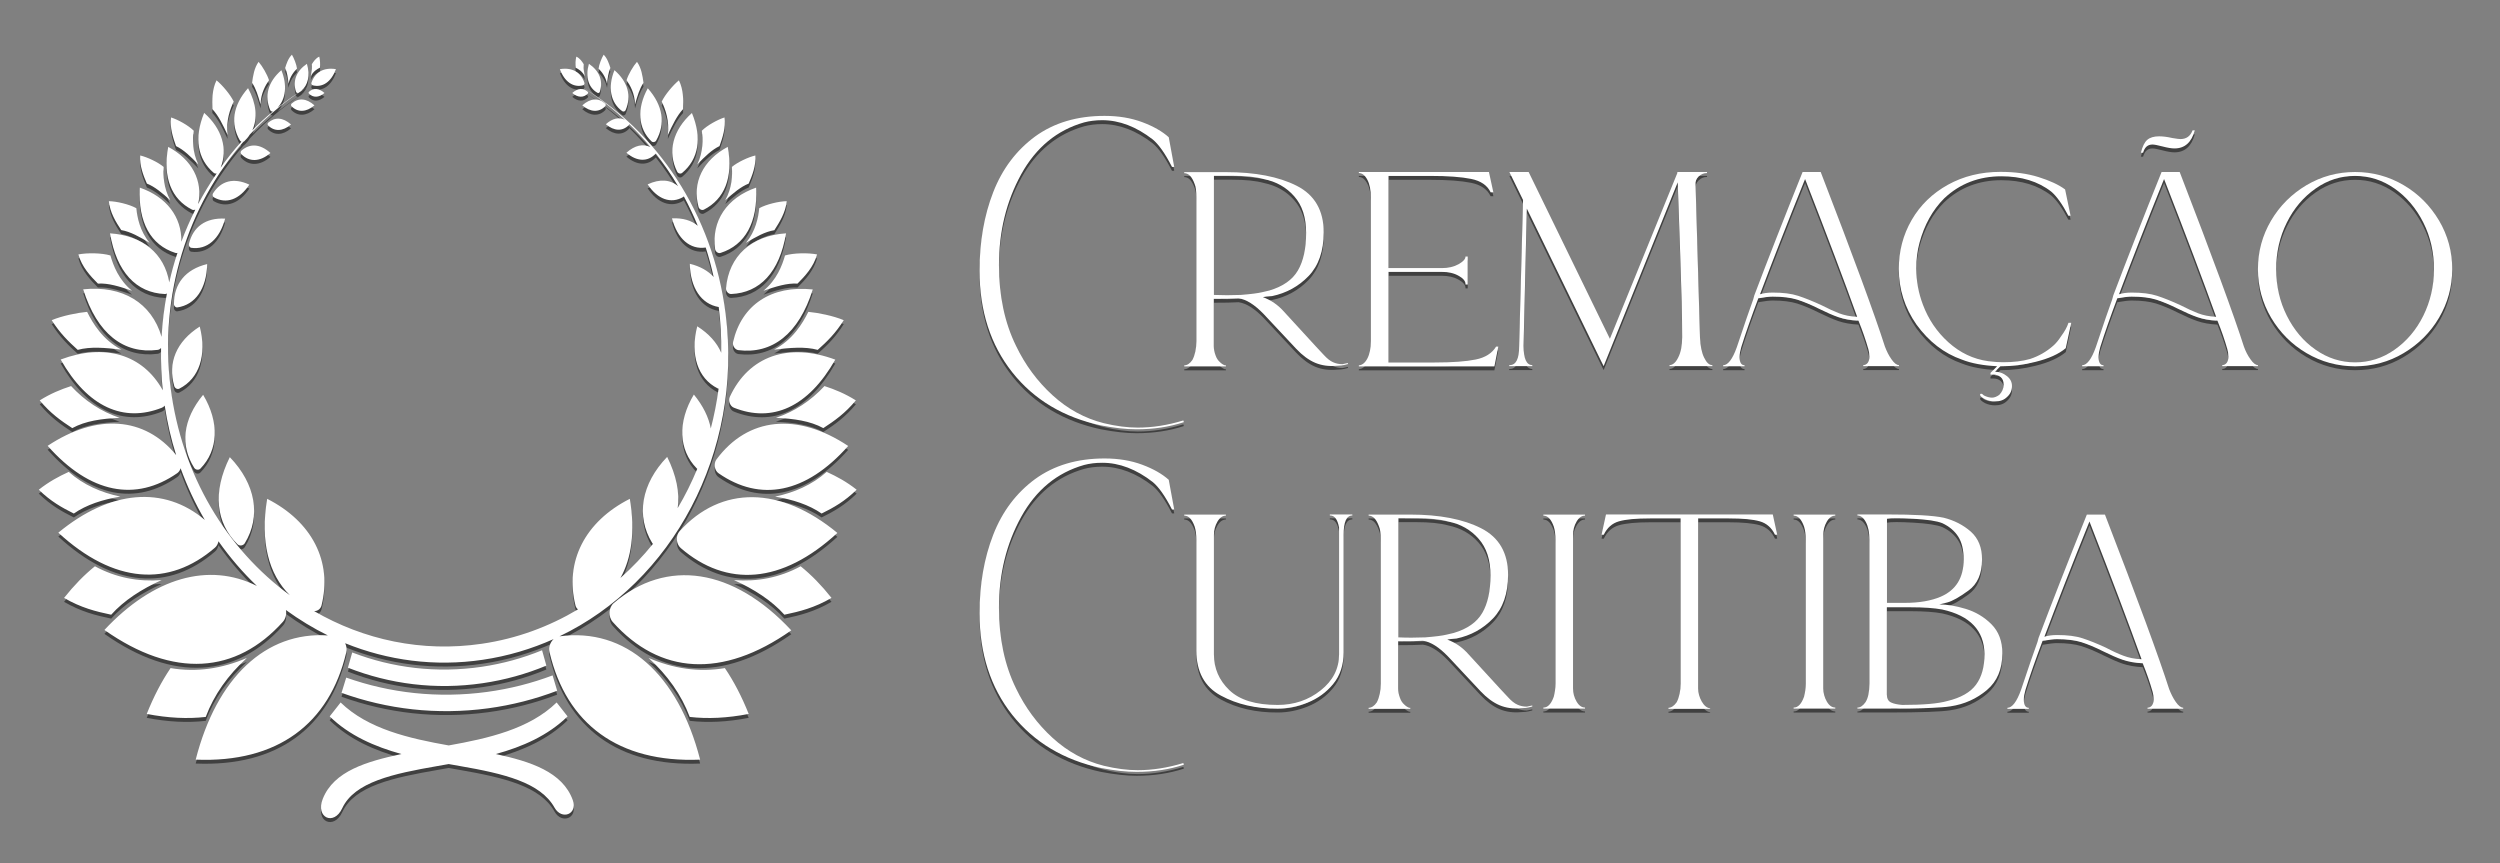 <?xml version="1.0" encoding="utf-8"?>
<!-- Generator: Adobe Illustrator 24.0.0, SVG Export Plug-In . SVG Version: 6.00 Build 0)  -->
<svg version="1.1" id="Camada_1" xmlns="http://www.w3.org/2000/svg" xmlns:xlink="http://www.w3.org/1999/xlink" x="0px" y="0px"
	 viewBox="0 0 1920 663" style="enable-background:new 0 0 1920 663;" xml:space="preserve">
<rect x="0" y="0" width="1920" height="663" fill="#808080" stroke="none"/>
<style type="text/css">
	.st0{opacity:0.5;}
	.st1{fill:#FFFFFF;}
</style>
<g class="st0">
	<g>
		<g>
			<path d="M245.2,46.5c0.6,2.3,0.8,6.1,0.5,8.5c-2.1,1-5,2.7-7,6.5c0.6-3.3,1.1-6.4,0.8-9.2C240.8,50.2,242.6,47.6,245.2,46.5
				L245.2,46.5z M483.7,386.1c-34.4,17.4-50.2,48.2-41.7,82c0.3,1.2,1,2.2,1.9,2.9c-22.3,13.3-47.1,22.5-73.8,26.4
				c-46.1,6.8-90.8-3-128.9-25.1c2.5,0.2,5-1.6,5.7-4.2c8.5-33.7-7.2-64.5-41.7-82c-5.5,32.7,1,57.9,17.4,74
				c-48.4-35.4-83.1-92-91.6-159.5c-9-71.5,13.5-139.9,55.9-188.7c0.2-0.1,0.5-0.2,0.7-0.4c1.6-1.6,3.1-3.2,4.2-5.1
				c14-15.1,30-28.1,47.6-38.5c0.2,0.3,0.4,0.5,0.7,0.6c7.6,2,14.3-2.6,17.9-12.4c-9.5-1.5-16,2.3-18.8,10.4c-0.2,0.5-0.1,1,0.2,1.4
				c-2.7,1.6-5.4,3.2-8.1,4.9c5.3-4.3,7-11.9,4.4-20.8c-8.2,5.6-11,13.2-8.4,21.4c0.2,0.7,1,1.1,1.6,1c-5.4,3.5-10.6,7.3-15.7,11.3
				c6.4-6.8,7.5-17.3,2.9-28.8c-10.4,9-13.1,19.9-8.6,30.6c0.4,0.9,1.3,1.3,2.1,1.1c-5.5,4.5-10.8,9.3-15.8,14.4
				c4.2-9.2,3.1-20.6-3.3-32.3c-11.8,13.3-13.6,27.5-6.3,40.1c0.3,0.5,0.7,0.8,1.2,1c-5.7,6.3-11,13-16,20
				c5.8-14.3,1.1-30-12.6-42.1c-8,19.5-5,35.5,7.3,46c0.7,0.6,1.5,0.7,2.3,0.5c-5.1,7.5-9.9,15.4-14.2,23.5
				c3.8-17.8-4.7-34.2-23-43.9c-4.4,23.5,2.5,40.2,18.3,48.2c0.8,0.4,1.7,0.3,2.5,0c-4,8-7.6,16.2-10.7,24.6
				c0.3-19-11.4-34.4-31.9-41.5c-1.5,26.8,8.5,44.1,27.2,50.1c0.6,0.2,1.2,0.2,1.7,0c-2.5,7.4-4.6,15-6.3,22.7
				c-3.7-22.1-20.5-36.1-45.5-37.7c5,29.8,20.2,45.7,42.1,46.6c0.6,0,1.1-0.1,1.6-0.4c-2.1,10.9-3.5,22-4.1,33.3
				c-7.6-26.1-30-39.7-60.2-36.5c10.7,34.2,31.2,49.9,57.2,46.5c1-0.1,1.9-0.7,2.6-1.4c-0.2,10.7,0.2,21.5,1.3,32.4
				c-15.3-27.5-44.4-36.3-78.4-23.6c20.7,36.6,48.4,48.7,77.8,37c0.8-0.3,1.5-0.9,2.1-1.6c2,13.1,4.9,25.8,8.8,38
				c-24.1-29.5-60.9-32.2-98.7-7.1c32.6,36.8,67.7,43.1,99.5,21c1.3-0.9,2.2-2.3,2.6-3.8c5.1,14,11.3,27.3,18.6,39.7
				c-31.3-26.5-72.7-23.1-112.5,9.8c42.7,39.3,85,42,120.3,11.5c1.4-1.2,2.3-3,2.7-4.9c8.8,12.5,18.7,24,29.5,34.3
				c-36.9-18.5-79.5-6.5-117.1,33.8c53.2,37.5,101.2,33.7,137.1-6.3c2.1-2.4,2.9-5.9,2.3-9c10.2,7.4,21,14,32.2,19.5
				c-47.6-3.1-85.4,32.3-101.5,95.4c62.9,2.6,102.7-27.6,115.6-82.3c0.6-2.4,0.2-5-0.8-7.1c32.6,13.2,68.7,18.2,105.7,12.7
				c19.1-2.8,37.4-8.3,54.4-15.9c-2.6,2.4-4.1,6.4-3.1,10.3c12.9,54.7,52.8,84.9,115.6,82.3c-16.9-65.9-57.4-101.6-108-94.7
				c86.5-41.4,141-141,127.6-247.5c-9.7-77.2-53-140.6-111.7-175.2c12.2,7.4,23.7,16.2,34.3,26c-4.4-2.2-9.5-1.2-14.6,3.4
				c6.3,5.4,12.9,5.6,17.7,0.6c0.2-0.2,0.3-0.4,0.3-0.7c5.7,5.6,11.2,11.5,16.3,17.7c-5.6-2.8-12-1.5-18.5,4.3
				c8,6.9,16.4,7.2,22.5,0.7l0.1-0.1c6.2,7.9,11.9,16.3,17.1,25.1c-5.9-5.1-14-5.8-23.4-1.4c7.6,11.5,17.9,15.2,27.3,9.7
				c0.2-0.1,0.4-0.3,0.5-0.5c3.9,7.3,7.5,14.8,10.7,22.6c-4.8-4.1-11.5-6.1-19.8-5.7c4.1,15.7,13.9,24.2,25.9,22.4
				c2.4,7.4,4.4,14.9,6.1,22.6c-4.3-4.7-10.4-8.2-18.3-10.1c0.4,18.5,8.7,30.9,22.2,33.2c1.5,11.8,2.1,23.5,1.9,35.1
				c-3.3-7.7-9.4-14.6-18.4-20.3c-5.6,21.9,0.3,39.9,15.7,47.7c0.2,0.1,0.4,0.2,0.7,0.2c-1.4,10.4-3.4,20.6-6,30.6
				c-1.6-8.6-5.9-17.4-13-26.1c-12.6,21.1-11.8,42.5,2.2,56.7c0.1,0.1,0.3,0.3,0.4,0.4c-4.3,10.4-9.3,20.5-15,30.1
				c1.6-11.8-1-25-8.1-39.3c-19.8,20.5-24.2,45.4-11.5,66.1c0.2,0.3,0.3,0.5,0.6,0.7c-7.6,9.4-16,18.2-25,26.2
				C485.1,431.7,487.9,411.1,483.7,386.1L483.7,386.1z M249.2,74.4c-4.3,3.7-8.8,3.8-12,0.4c-0.3-0.3-0.3-1,0.1-1.3
				C240.7,70.4,244.9,70.6,249.2,74.4L249.2,74.4z M241.5,83.9c-6.3,5.4-12.9,5.6-17.7,0.6c-0.4-0.5-0.4-1.4,0.1-1.9
				C229,78,235.2,78.3,241.5,83.9L241.5,83.9z M223.5,98.6c-6.3,5.4-12.9,5.6-17.7,0.6c-0.4-0.5-0.4-1.4,0.1-1.9
				C211,92.8,217.2,93,223.5,98.6L223.5,98.6z M207.7,120.5c-8,6.9-16.4,7.2-22.5,0.7c-0.6-0.6-0.5-1.8,0.1-2.4
				C191.8,113,199.7,113.3,207.7,120.5L207.7,120.5z M191.5,144.8c-7.6,11.5-17.8,15.2-27.3,9.7c-0.9-0.5-1.2-2-0.6-3
				C169.7,141.9,179.4,139.2,191.5,144.8L191.5,144.8z M172.9,170.9c-4.2,15.8-14,24.2-26.1,22.4c-1.1-0.2-2-1.6-1.7-3
				C148.2,177.3,157.8,170.1,172.9,170.9L172.9,170.9z M159.1,205.8c-0.4,18.8-9,31.3-22.9,33.3c-1.3,0.2-2.7-1.1-2.6-2.7
				C133.6,221,142.3,209.9,159.1,205.8L159.1,205.8z M153.4,253.8c5.6,21.9-0.3,39.9-15.7,47.7c-1.4,0.7-3.4-0.2-3.9-2.1
				C128.8,281.6,135.3,265.3,153.4,253.8L153.4,253.8z M156,306.2c12.6,21.1,11.8,42.5-2.1,56.7c-1.3,1.3-3.7,1.1-4.8-0.7
				C138.3,345.1,140.3,325.3,156,306.2L156,306.2z M176.5,354.1c19.8,20.5,24.2,45.4,11.5,66.1c-1.2,1.9-4,2.4-5.7,0.7
				C165.8,404.4,163.1,381,176.5,354.1L176.5,354.1z M439.5,74.4c4.3,3.7,8.8,3.8,12,0.4c0.3-0.3,0.3-1-0.1-1.3
				C448,70.4,443.8,70.6,439.5,74.4L439.5,74.4z M447.2,83.9c6.3,5.4,12.9,5.6,17.7,0.6c0.4-0.5,0.4-1.4-0.1-1.9
				C459.7,78,453.5,78.3,447.2,83.9L447.2,83.9z M261.6,542.5L261.6,542.5c21,20.4,52.6,27.6,83,33c30.3-5.4,62-12.6,82.9-33l0,0
				l8.4,10.7l0,0c-15.2,14.8-34.7,23.3-55.1,28.9c26.5,5.7,51.3,13.7,59.1,35.4c3.9,10.9-8.5,15.6-14,5.8
				c-10.8-19.4-38.8-26.1-72.8-32c-2.8-0.5-5.7-1-8.5-1.5c-2.9,0.5-5.7,1-8.5,1.5c-34,5.9-63.9,12.2-73.3,32.5
				c-6.3,13.6-20.7,7.4-14.9-7.3c8.5-21.4,33.9-28.7,60.4-34.4c-20.5-5.7-39.9-14.1-55.1-28.9l0,0L261.6,542.5L261.6,542.5z
				 M427.9,533.5c-16.8,6.4-34.6,11-53.1,13.5c-39.3,5.3-77.6,0.7-112.5-11.9l3.6-11.7c33.6,11.9,70.4,16.1,108.2,11
				c17.6-2.4,34.4-6.7,50.3-12.7L427.9,533.5L427.9,533.5z M419.6,514.2c-15.4,6.4-31.8,11-48.9,13.5c-36.1,5.3-71.4,0.7-103.5-11.9
				l3.3-11.7c30.9,11.9,64.8,16.1,99.5,11c16.2-2.4,31.7-6.7,46.3-12.7L419.6,514.2L419.6,514.2z M575,551.3
				c-5.3-13.3-11.4-25-18.3-35.2c-20.1,3.4-39.6,0.4-58.6-7.8c14.5,13.2,25.2,28.2,31.6,45.3C543.5,555.2,558.6,554.5,575,551.3
				L575,551.3z M643.1,412.3c-43.6-36.1-89.2-36.7-121.2-1.3c-3,3.3-2.8,9.7,0.9,12.9C558.1,454.3,600.4,451.6,643.1,412.3
				L643.1,412.3z M651.4,345.5c-39.1-26-77.1-22.2-101.2,10.4c-2.2,3-1.6,8.4,1.7,10.6C583.7,388.6,618.8,382.3,651.4,345.5
				L651.4,345.5z M641.5,279.2c-36.1-13.4-66.5-2.7-81,28.6c-1.3,2.9,0.1,7.1,3.1,8.3C593.1,327.9,620.7,315.8,641.5,279.2
				L641.5,279.2z M624.2,225.3c-31.7-3.4-54.7,11.8-61.2,40.4c-0.6,2.6,1.3,5.8,4,6.2C593,275.2,613.5,259.5,624.2,225.3
				L624.2,225.3z M603.7,182.2c-26.6,1.7-44,17.5-46.1,42.1c-0.2,2.3,1.7,4.6,4,4.5C583.5,227.9,598.7,212.1,603.7,182.2
				L603.7,182.2z M580.7,147.1c-22.5,7.8-34.4,25.6-31.5,47.2c0.3,2,2.4,3.6,4.3,2.9C572.2,191.2,582.1,173.9,580.7,147.1
				L580.7,147.1z M558.9,115.8c-19,10.1-27.5,27.5-22.4,46.2c0.5,1.7,2.5,2.8,4.1,2C556.4,156,563.3,139.3,558.9,115.8L558.9,115.8z
				 M531.4,89.8c-14.7,13-19,30-11.3,45.1c0.7,1.4,2.7,1.9,3.9,0.8C536.4,125.3,539.4,109.2,531.4,89.8L531.4,89.8z M607.7,487.1
				c-44.4-47.7-95.7-55.7-136.4-20.9c-3.8,3.2-4.4,10.5-0.6,14.6C506.5,520.8,554.5,524.6,607.7,487.1L607.7,487.1z M497.5,70.8
				c-8.6,15.6-7.5,31,2.9,40.8c1,0.9,2.7,0.7,3.5-0.6C511.2,98.2,509.3,84.1,497.5,70.8L497.5,70.8z M471.9,56.9
				c-5.3,13.1-3.1,25,6,31.5c0.8,0.6,2.2,0.2,2.6-0.9C485.1,76.8,482.3,65.9,471.9,56.9L471.9,56.9z M430,56.1
				c3.5,9.7,10.3,14.4,17.9,12.4c0.7-0.2,1.2-1.2,0.9-2C446,58.4,439.5,54.6,430,56.1L430,56.1z M452.3,52
				c-2.9,10-0.4,18.4,6.6,22.3c0.6,0.4,1.6,0,1.8-0.9C463.3,65.2,460.5,57.6,452.3,52L452.3,52z M638.6,462.2
				c-7.6-9.6-15.5-17.7-23.7-24.3c-16.2,8.8-33.3,12-51.2,10.6c15.3,6.9,29,15.7,38.7,26.6C614.3,472.6,625.5,469.8,638.6,462.2
				L638.6,462.2z M657.9,379.1c-7.7-6.1-15.3-10.2-23-13.7c-11.4,10.1-24.9,15.9-39.6,19c13.5,2.2,26.1,6.3,35.7,13
				C640.3,392.8,648.7,388.1,657.9,379.1L657.9,379.1z M657.3,310.5c-8.3-5.2-16.1-8.4-24.1-11c-10.5,11.3-23,19.6-37.3,24.4
				c13.6,0.6,26.2,2.3,36.4,7.9C641,326.1,649,320.5,657.3,310.5L657.3,310.5z M648,248.9c-8.1-3.4-19.7-5.7-27.2-6.4
				c-4.4,8.9-12,21.5-26.3,29c12.3-1.4,23.7-2.5,33.5,0.2C635.2,265.3,641.7,259,648,248.9L648,248.9z M627.5,198.4
				c-6.8-1.3-17.9-1.2-24.6,0.8c-2.2,7.7-6.4,18.8-16.6,27.1c9.4-3.2,18.1-6,26.2-5.5C618.1,215.2,624.9,208,627.5,198.4
				L627.5,198.4z M604.2,157.5c-6,0.1-15.7,2.4-21.1,5.4c-0.7,7.1-2.7,17.5-10.2,26.6c7.7-4.6,14.7-8.6,21.8-9.7
				C598.6,173.7,603.4,166.2,604.2,157.5L604.2,157.5z M580.1,122.4c-5.4,1.3-13.6,5.1-18,8.8c0.4,6.4,0.2,16.1-5.1,25.6
				c6.2-5.5,11.9-10.4,18-12.8C577.6,138,580.7,130.4,580.1,122.4L580.1,122.4z M556.4,93.2c-5.3,1.7-13.3,6.1-17.4,10.2
				c0.8,6.4,1.3,16-3.5,25.9c5.8-6,11.2-11.3,17.1-14.1C554.9,108.8,557.5,101,556.4,93.2L556.4,93.2z M521.4,64.7
				c-4.4,3.6-10.6,10.9-13.2,16.3c2.7,5.7,6.1,14.6,4.7,25.7c3.6-7.8,7-14.9,11.7-19.9C524.9,80,524.9,71.7,521.4,64.7L521.4,64.7z
				 M489.2,50.5c-2.9,3.3-6.7,9.7-8,14.1c2.7,3.9,6.3,10,6.5,18.6c1.8-6.4,3.5-12.2,6.5-16.6C493.5,61.4,492.6,55.2,489.2,50.5
				L489.2,50.5z M463.6,45c-1.6,2.7-3.5,7.5-3.9,10.7c2.3,2.3,5.4,6,6.5,11.7c0.5-4.6,1-8.8,2.6-12.2
				C467.7,51.9,466.4,47.7,463.6,45L463.6,45z M442.6,46.5c-0.6,2.3-0.8,6.1-0.5,8.5c2.1,1,5,2.7,7,6.5c-0.6-3.3-1.1-6.4-0.8-9.2
				C447,50.2,445.2,47.6,442.6,46.5L442.6,46.5z M112.7,551.3c5.3-13.3,11.4-25,18.3-35.2c20.1,3.4,39.6,0.4,58.6-7.8
				c-14.5,13.2-25.2,28.2-31.6,45.3C144.3,555.2,129.2,554.5,112.7,551.3L112.7,551.3z M49.2,462.2c7.6-9.6,15.5-17.7,23.7-24.3
				c16.2,8.8,33.3,12,51.2,10.6c-15.3,6.9-29,15.7-38.7,26.6C73.5,472.6,62.3,469.8,49.2,462.2L49.2,462.2z M29.8,379.1
				c7.7-6.1,15.3-10.2,23-13.7c11.4,10.1,24.9,15.9,39.6,19c-13.5,2.2-26.1,6.3-35.7,13C47.5,392.8,39,388.1,29.8,379.1L29.8,379.1z
				 M30.5,310.5c8.3-5.2,16.1-8.4,24.1-11c10.5,11.3,23,19.6,37.3,24.4c-13.6,0.6-26.2,2.3-36.4,7.9
				C46.8,326.1,38.8,320.5,30.5,310.5L30.5,310.5z M39.7,248.9c8.1-3.4,19.7-5.7,27.2-6.4c4.4,8.9,12,21.5,26.3,29
				c-12.3-1.4-23.7-2.5-33.5,0.2C52.6,265.3,46.1,259,39.7,248.9L39.7,248.9z M60.2,198.4c6.8-1.3,17.9-1.2,24.6,0.8
				c2.2,7.7,6.4,18.8,16.6,27.1c-9.4-3.2-18.1-6-26.2-5.5C69.6,215.2,62.8,208,60.2,198.4L60.2,198.4z M83.6,157.5
				c6,0.1,15.7,2.4,21.1,5.4c0.7,7.1,2.7,17.5,10.2,26.6c-7.7-4.6-14.7-8.6-21.8-9.8C89.1,173.7,84.4,166.2,83.6,157.5L83.6,157.5z
				 M107.7,122.4c5.4,1.3,13.6,5.1,18,8.8c-0.4,6.4-0.2,16.1,5.1,25.6c-6.2-5.5-11.8-10.4-18-12.8
				C110.2,138,107.1,130.4,107.7,122.4L107.7,122.4z M131.4,93.2c5.3,1.7,13.3,6.1,17.4,10.2c-0.8,6.4-1.3,16,3.5,25.9
				c-5.8-6-11.2-11.3-17.1-14.1C132.9,108.8,130.3,101,131.4,93.2L131.4,93.2z M166.3,64.7c4.4,3.6,10.6,10.9,13.2,16.3
				c-2.7,5.7-6.1,14.6-4.7,25.7c-3.6-7.8-7-14.9-11.7-19.9C162.9,80,162.8,71.7,166.3,64.7L166.3,64.7z M198.6,50.5
				c2.9,3.3,6.6,9.7,8,14.1c-2.7,3.9-6.3,10-6.5,18.6c-1.8-6.4-3.5-12.2-6.5-16.6C194.3,61.4,195.2,55.2,198.6,50.5L198.6,50.5z
				 M224.2,45c1.6,2.7,3.5,7.5,3.9,10.7c-2.3,2.3-5.4,6-6.5,11.7c-0.5-4.6-1-8.8-2.6-12.2C220,51.9,221.4,47.7,224.2,45L224.2,45z"
				/>
		</g>
	</g>
	<g>
		<g>
			<path d="M777.4,288.9c-16.7-21.1-25.1-47.1-25.1-78c0-22.2,3.5-42.3,10.5-60.3c7-18,17.8-32.2,32.2-42.8
				c14.5-10.5,32.2-15.8,53.3-15.8c10.7,0,20.3,1.6,28.9,4.8c8.6,3.2,15.4,7.1,20.4,11.6l4.2,22.8h-1.7
				c-5.3-10.4-10.3-17.4-14.8-21.1c-12.6-9.8-25.6-14.8-38.8-14.8c-5.1,0-9.7,0.6-13.9,1.7c-20.8,5.9-36.9,19.2-48.3,39.8
				c-11.4,20.7-17.1,43.9-17.1,69.8c0,23.6,4.4,44.3,13.1,62c7,14.6,16.4,27.3,28,37.9c11.7,10.7,24.8,17.8,39.4,21.5
				c9.5,2.3,18.3,3.4,26.1,3.4c11.2,0,22.9-1.8,35-5.5l0.4,1.3c-11.2,3.7-23.3,5.5-36.3,5.5c-7.9,0-17-1-27.4-3
				C817,323.6,794.1,310,777.4,288.9z"/>
		</g>
		<g>
			<path d="M1035.2,281.8v0.8c-2,0.6-3.7,0.9-5.1,1.1c-1.4,0.1-2.5,0.2-3.4,0.2c-6.2,0.6-11.7-0.2-16.7-2.3
				c-4.9-2.1-9.8-5.7-14.5-10.7l-24.9-26.6c-7-7.3-13.5-11.4-19.4-12.2c-4.5,0.3-10.8,0.4-19,0.4v36.3c0,2.3,0.4,4.6,1.3,7
				c0.8,2.4,2,4.1,3.4,5.3c1.1,1.1,2.4,2,3.8,2.5h0.8v0.8h-32v-0.8c2.2,0,4.4-1.4,6.3-4.2c2-3.9,3-8.7,3-14.3V154.5
				c0-4.8-0.4-8.1-1.3-10.1c-2-5.6-4.6-8.4-8-8.4v-0.8h32c22.5,0,40.6,3.5,54.4,10.5c13.8,7,20.7,19,20.7,35.8
				c0,14.3-3.9,25.5-11.6,33.5c-7.7,8-17.1,13.1-28,15.4l-4.6,0.4l-2.5,0.4c6.2,2.3,11.7,6,16.4,11.4l24.4,26.6
				c1.1,1.1,3,3.2,5.7,6.1c2.7,3,5.1,4.9,7.4,5.9c2.2,1,4.6,1.5,7.2,1.5L1035.2,281.8z M953,229.5c7.6-0.6,13.1-1.3,16.4-2.1
				l5.5-1.3c10.4-3.1,17.7-8.2,21.9-15.4c4.2-7.2,6.3-16.8,6.3-28.9c0-11.8-3-21.1-9.1-28c-6-6.9-13.8-11.3-23.4-13.3
				c-6.2-1.7-14.3-2.5-24.4-2.5h-13.9v91.5C938.8,229.8,945.7,229.8,953,229.5z"/>
		</g>
		<g>
			<path d="M1050.1,278.4c1.8-3.4,2.7-7.9,2.7-13.5V154.5c0-5.6-0.9-10.1-2.7-13.5c-1.8-3.4-4-5.1-6.5-5.1v-0.8h99.9l3.4,15.6h-2.1
				c-2.5-5.3-7.5-8.8-15-10.3c-7.4-1.5-17.9-2.3-31.4-2.3h-16h-16v70.8h40.9c5.1,0,9.3-1,12.9-3c3.5-2,5.3-3.9,5.3-5.9h1.7v21.5
				h-1.7v-0.4c0-2.2-1.8-4.4-5.3-6.3c-3.5-2-7.8-3-12.9-3h-40.9v69.6h18.1h17.3c13.8,0,24.3-0.8,31.6-2.3c7.3-1.5,12.5-4.8,15.6-9.9
				h1.7l-3,15.2h-104.1v-0.8C1046.1,283.4,1048.3,281.8,1050.1,278.4z"/>
		</g>
		<g>
			<path d="M1315.1,283.4v0.8h-32.9v-0.8c2.5,0,4.8-2,6.7-5.9c2-3.9,3-9.1,3-15.6c0-14.9-0.5-36.1-1.5-63.7
				c-1-27.5-1.6-45.8-1.9-54.8v-0.4l-56.9,141.2l-2.1-4.2l-56.9-116.8l-2.5,105.4c0,9.8,2.2,14.8,6.7,14.8v0.8h-17.7v-0.8h0.4
				c4.8,0,7.2-4.8,7.2-14.3l3-112.5l-10.5-21.5h14.8l62.4,128.1l51.8-127.3v-0.8h22.8v0.8c-2.5,0-4.7,0.9-6.5,2.7
				c-1.8,1.8-2.6,4-2.3,6.5l3.4,117.2c0.3,6.5,1.3,11.6,3.2,15.4c1.8,3.8,3.9,5.7,6.1,5.7H1315.1z"/>
		</g>
		<g>
			<path d="M1452.7,279c2.1,3,4,4.4,5.7,4.4v0.8H1431v-0.8c1.4,0,2.5-0.6,3.4-1.7c0.8-1.1,1.3-2.7,1.3-4.6c0-2.2-0.3-4.2-0.8-5.9
				c-2-7-4.5-14.3-7.6-21.9c-5.9-0.3-11-1.2-15.4-2.7c-4.4-1.5-9.3-3.7-15-6.5c-6.2-3.1-11.7-5.4-16.7-7c-4.9-1.5-11.2-2.3-18.8-2.3
				c-2.3,0-5.9,0.4-11,1.3c-5.3,14.1-9.7,26.6-13.1,37.5c-0.8,2.8-1.3,5.3-1.3,7.6c0,4.2,1.3,6.3,3.8,6.3v0.8h-16.4v-0.8
				c3.6,0,7.2-4.6,10.5-13.9c5.9-17.7,10.1-29.9,12.6-36.7l0.8-3c10.4-27.5,22.8-59.2,37.1-94.8h13.9c25.3,65.5,41.7,110.2,49.3,134
				C1449,272.8,1450.6,276.1,1452.7,279z M1412.4,243.6c3.9,1.5,8.6,2.5,13.9,2.7c-9.6-26.7-22.9-62-40-105.8
				c-13.5,33.4-25,63-34.6,88.5c2.5-0.8,5.8-1.3,9.7-1.3c7.9,0,14.4,0.8,19.6,2.5c5.2,1.7,11.2,4.1,17.9,7.2
				C1404,240,1408.5,242.1,1412.4,243.6z"/>
		</g>
		<g>
			<path d="M1590.7,251l-4.2,19.4c-5.3,4.5-13.1,8-23.2,10.5c-9,2.3-18,3.4-27,3.4l-4.2,4.2c3.4,0,6.5,1.1,9.3,3.4
				c2.5,2,3.8,4.5,3.8,7.6c0,3.4-1.3,6.2-3.8,8.4c-2.3,2.3-5.3,3.4-9.3,3.4c-2.8,0-5.3-0.6-7.6-1.7c-2.5-1.4-3.8-2.5-3.8-3.4
				c0-0.6,0.3-0.8,0.8-0.8c0.6,0,1.3,0.4,2.1,1.3c2.2,1.1,4.4,1.7,6.3,1.7c1.7,0,3.5-0.7,5.5-2.1c2.2-2.2,3.4-4.9,3.4-8
				c0-2.5-0.8-4.4-2.3-5.7c-1.5-1.3-3.4-1.9-5.7-1.9h-0.8h-1.3v-1.3l5.1-5.1c-10.7-0.6-19.7-2.2-27-5.1c-13.8-4.8-25.4-13.8-35-27
				c-9-12.9-13.5-27.1-13.5-42.6c0-13.8,3.3-26.3,9.9-37.7c6.6-11.4,15.9-20.4,27.8-27c11.9-6.6,25.4-9.9,40.3-9.9
				c11,0,20.7,1.3,29.3,4c8.6,2.7,15.4,5.8,20.4,9.5l4.2,20.2h-1.7c-4.5-8.7-8.9-14.9-13.1-18.5c-10.1-7.9-22.9-11.8-38.4-11.8
				c-17.1,0-31.8,5.6-43.8,16.9c-9,9-15.3,20.4-19,34.1c-1.7,6.2-2.5,12.8-2.5,19.8c0,9.6,1.7,18.8,5.1,27.8
				c4.2,11.2,10.7,20.9,19.6,28.9c8.9,8,19,12.9,30.6,14.5c4.5,0.6,8.3,0.8,11.4,0.8c7.9,0,14.8-0.8,20.7-2.5
				c6.7-2.2,12.6-5.6,17.7-10.1c2-1.7,4.1-4.2,6.3-7.6c2.5-3.4,4.4-6.7,5.5-10.1H1590.7z"/>
		</g>
		<g>
			<path d="M1728.4,279c2.1,3,4,4.4,5.7,4.4v0.8h-27.4v-0.8c1.4,0,2.5-0.6,3.4-1.7c0.8-1.1,1.3-2.7,1.3-4.6c0-2.2-0.3-4.2-0.8-5.9
				c-2-7-4.5-14.3-7.6-21.9c-5.9-0.3-11-1.2-15.4-2.7c-4.4-1.5-9.3-3.7-15-6.5c-6.2-3.1-11.7-5.4-16.7-7c-4.9-1.5-11.2-2.3-18.8-2.3
				c-2.3,0-5.9,0.4-11,1.3c-5.3,14.1-9.7,26.6-13.1,37.5c-0.8,2.8-1.3,5.3-1.3,7.6c0,4.2,1.3,6.3,3.8,6.3v0.8h-16.4v-0.8
				c3.6,0,7.2-4.6,10.5-13.9c5.9-17.7,10.1-29.9,12.6-36.7l0.8-3c10.4-27.5,22.8-59.2,37.1-94.8h13.9c25.3,65.5,41.7,110.2,49.3,134
				C1724.6,272.8,1726.3,276.1,1728.4,279z M1688.1,243.6c3.9,1.5,8.6,2.5,13.9,2.7c-9.6-26.7-22.9-62-40-105.8
				c-13.5,33.4-25,63-34.6,88.5c2.5-0.8,5.8-1.3,9.7-1.3c7.9,0,14.4,0.8,19.6,2.5c5.2,1.7,11.2,4.1,17.9,7.2
				C1679.7,240,1684.2,242.1,1688.1,243.6z M1649.1,110.4c2.1-1.8,5.1-2.7,9.1-2.7c2.8,0,6.2,0.4,10.1,1.3c3.4,0.6,5.5,0.8,6.3,0.8
				c4.5,0,7.6-2.2,9.3-6.7h1.7c-2.5,9.3-7.7,13.9-15.6,13.9c-2.3,0-5.3-0.5-9.1-1.5c-3.8-1-6.4-1.5-7.8-1.5c-3.7,0-6,2.1-7.2,6.3
				h-1.7C1645.4,115.5,1647,112.2,1649.1,110.4z"/>
		</g>
		<g>
			<path d="M1771.4,274.2c-11.4-6.7-20.4-15.8-27.2-27.2c-6.7-11.4-10.1-23.8-10.1-37.3s3.4-25.9,10.1-37.3
				c6.7-11.4,15.8-20.4,27.2-27.2c11.4-6.7,23.8-10.1,37.3-10.1c13.5,0,25.9,3.4,37.3,10.1c11.4,6.7,20.4,15.8,27.2,27.2
				c6.7,11.4,10.1,23.8,10.1,37.3s-3.4,25.9-10.1,37.3c-6.7,11.4-15.8,20.4-27.2,27.2s-23.8,10.1-37.3,10.1
				C1795.2,284.3,1782.8,280.9,1771.4,274.2z M1839,271.6c9.3-6.5,16.7-15.2,22.1-26.1s8.2-22.9,8.2-35.8c0-12.9-2.7-24.9-8.2-35.8
				s-12.9-19.7-22.1-26.1c-9.3-6.5-19.4-9.7-30.3-9.7c-11,0-21.1,3.2-30.3,9.7c-9.3,6.5-16.7,15.2-22.1,26.1
				c-5.5,11-8.2,22.9-8.2,35.8c0,12.9,2.7,24.9,8.2,35.8c5.5,11,12.9,19.7,22.1,26.1c9.3,6.5,19.4,9.7,30.3,9.7
				C1819.6,281.3,1829.8,278.1,1839,271.6z"/>
		</g>
		<g>
			<path d="M777.4,552c-16.7-21.1-25.1-47.1-25.1-78c0-22.2,3.5-42.3,10.5-60.3c7-18,17.8-32.2,32.2-42.8
				c14.5-10.5,32.2-15.8,53.3-15.8c10.7,0,20.3,1.6,28.9,4.8c8.6,3.2,15.4,7.1,20.4,11.6l4.2,22.8h-1.7
				c-5.3-10.4-10.3-17.4-14.8-21.1c-12.6-9.8-25.6-14.8-38.8-14.8c-5.1,0-9.7,0.6-13.9,1.7c-20.8,5.9-36.9,19.2-48.3,39.8
				c-11.4,20.7-17.1,43.9-17.1,69.8c0,23.6,4.4,44.3,13.1,62c7,14.6,16.4,27.3,28,37.9c11.7,10.7,24.8,17.8,39.4,21.5
				c9.5,2.3,18.3,3.4,26.1,3.4c11.2,0,22.9-1.8,35-5.5l0.4,1.3c-11.2,3.7-23.3,5.5-36.3,5.5c-7.9,0-17-1-27.4-3
				C817,586.7,794.1,573,777.4,552z"/>
		</g>
		<g>
			<path d="M937.6,537.2c-12.5-6.7-18.8-18.3-18.8-34.6v-85.1c0-3.9-0.4-7.3-1.3-10.1c-2-5.6-4.6-8.4-8-8.4v-0.8h32v0.8
				c-2.5,0-4.7,1.5-6.5,4.6c-1.8,3.1-2.7,6.5-2.7,10.1v91.9c0,10.7,3.9,19.8,11.8,27.4c7.9,7.6,20.2,11.4,37.1,11.4
				c12.6,0,23.7-3.7,33.1-11.2c9.4-7.4,14.1-16.7,14.1-27.6v-97.4c-1.1-6.2-3.4-9.3-6.7-9.3h-0.4v-0.8h17.3v0.8
				c-4.5,0-6.7,4.9-6.7,14.8v90.2c0,9.8-2.7,18-8,24.4c-5.3,6.5-11.9,11.2-19.6,14.3c-7.7,3.1-15.4,4.6-23,4.6
				C964.6,547.3,950.1,544,937.6,537.2z"/>
		</g>
		<g>
			<path d="M1176.8,544.8v0.8c-2,0.6-3.7,0.9-5.1,1.1c-1.4,0.1-2.5,0.2-3.4,0.2c-6.2,0.6-11.7-0.2-16.7-2.3
				c-4.9-2.1-9.8-5.7-14.5-10.7l-24.9-26.6c-7-7.3-13.5-11.4-19.4-12.2c-4.5,0.3-10.8,0.4-19,0.4v36.3c0,2.3,0.4,4.6,1.3,7
				c0.8,2.4,2,4.1,3.4,5.3c1.1,1.1,2.4,2,3.8,2.5h0.8v0.8h-32v-0.8c2.2,0,4.4-1.4,6.3-4.2c2-3.9,3-8.7,3-14.3V417.5
				c0-4.8-0.4-8.1-1.3-10.1c-2-5.6-4.6-8.4-8-8.4v-0.8h32c22.5,0,40.6,3.5,54.4,10.5c13.8,7,20.7,19,20.7,35.8
				c0,14.3-3.9,25.5-11.6,33.5c-7.7,8-17.1,13.1-28,15.4l-4.6,0.4l-2.5,0.4c6.2,2.3,11.7,6,16.4,11.4l24.4,26.6
				c1.1,1.1,3,3.2,5.7,6.1c2.7,3,5.1,4.9,7.4,5.9c2.2,1,4.6,1.5,7.2,1.5L1176.8,544.8z M1094.6,492.5c7.6-0.6,13.1-1.3,16.4-2.1
				l5.5-1.3c10.4-3.1,17.7-8.2,21.9-15.4c4.2-7.2,6.3-16.8,6.3-28.9c0-11.8-3-21.1-9.1-28c-6-6.9-13.8-11.3-23.4-13.3
				c-6.2-1.7-14.3-2.5-24.4-2.5H1074v91.5C1080.4,492.8,1087.3,492.8,1094.6,492.5z"/>
		</g>
		<g>
			<path d="M1193.3,538.1c0.8-3.1,1.3-6.5,1.3-10.1V417.5c0-3.9-0.4-7.3-1.3-10.1c-2-5.6-4.6-8.4-8-8.4v-0.8h32v0.8
				c-2.5,0-4.7,1.5-6.5,4.6c-1.8,3.1-2.7,6.5-2.7,10.1v118c0,3.7,0.9,7,2.7,10.1c1.8,3.1,4,4.6,6.5,4.6v0.8h-32v-0.8
				C1188.6,546.5,1191.3,543.7,1193.3,538.1z"/>
		</g>
		<g>
			<path d="M1287.7,542.3c2-3.9,3-8.7,3-14.3V401.1h-8.4h-14.8c-11,0-19,0.8-24.2,2.3c-5.2,1.5-9.1,5-11.6,10.3h-1.7l3.4-15.6h128.1
				l3.4,15.6h-1.7c-2.5-5.3-6.4-8.8-11.6-10.3c-5.2-1.5-13.3-2.3-24.2-2.3h-14.8h-8.4v130.7c0,3.4,0.9,6.7,2.7,9.9
				c1.8,3.2,4,5,6.5,5.3v0.4h-32v-0.8C1283.6,546.5,1285.7,545.1,1287.7,542.3z"/>
		</g>
		<g>
			<path d="M1385.5,538.1c0.8-3.1,1.3-6.5,1.3-10.1V417.5c0-3.9-0.4-7.3-1.3-10.1c-2-5.6-4.6-8.4-8-8.4v-0.8h32v0.8
				c-2.5,0-4.7,1.5-6.5,4.6c-1.8,3.1-2.7,6.5-2.7,10.1v118c0,3.7,0.9,7,2.7,10.1c1.8,3.1,4,4.6,6.5,4.6v0.8h-32v-0.8
				C1380.8,546.5,1383.5,543.7,1385.5,538.1z"/>
		</g>
		<g>
			<path d="M1432.7,542.3c2-3.1,3-7.9,3-14.3V417.5c0-5.6-0.9-10.1-2.7-13.5c-1.8-3.4-4-5.1-6.5-5.1v-0.8h22.8
				c20.8,0,35.3,0.8,43.4,2.5c8.1,2,15.1,5.6,20.9,10.7c5.8,5.2,8.6,12.3,8.6,21.3c0,11-3.5,19-10.5,24c-7,5.1-12.4,8.1-16.2,9.1
				c-3.8,1-5.8,1.5-6.1,1.5c5.9,0,12.6,1.1,20.2,3.4c7.6,2.3,14.2,6.2,19.8,11.8c5.6,5.6,8.4,13.1,8.4,22.3
				c0,12.1-3.9,21.5-11.8,28.2c-7.9,6.7-17.3,11-28.2,12.6c-6.7,1.1-22.8,1.7-48.1,1.7h-23.2v-0.8
				C1428.6,546.5,1430.7,545.1,1432.7,542.3z M1490.4,461.3c11.8-5.1,17.7-14.6,17.7-28.7c0-7.3-1.4-13.1-4.2-17.5
				c-2.8-4.4-6.9-7.8-12.2-10.3c-4.2-1.7-11.6-2.8-22.1-3.4c-10.5-0.6-17.4-0.6-20.4,0V466h13.9C1474,466,1483.1,464.4,1490.4,461.3
				z M1495.5,541.4c10.4-2.5,17.8-6.7,22.1-12.6c4.4-5.9,6.5-13.8,6.5-23.6c-0.3-18-11.1-29.4-32.5-34.1c-5.9-1.1-14.1-1.7-24.4-1.7
				h-18.1v67c0,3.1,1.1,5.1,3.2,6.1c2.1,1,5,1.6,8.6,1.9C1476.9,544.4,1488.5,543.4,1495.5,541.4z"/>
		</g>
		<g>
			<path d="M1671,542.1c2.1,3,4,4.4,5.7,4.4v0.8h-27.4v-0.8c1.4,0,2.5-0.6,3.4-1.7c0.8-1.1,1.3-2.7,1.3-4.6c0-2.2-0.3-4.2-0.8-5.9
				c-2-7-4.5-14.3-7.6-21.9c-5.9-0.3-11-1.2-15.4-2.7c-4.4-1.5-9.3-3.7-15-6.5c-6.2-3.1-11.7-5.4-16.7-7c-4.9-1.5-11.2-2.3-18.8-2.3
				c-2.3,0-5.9,0.4-11,1.3c-5.3,14.1-9.7,26.6-13.1,37.5c-0.8,2.8-1.3,5.3-1.3,7.6c0,4.2,1.3,6.3,3.8,6.3v0.8h-16.4v-0.8
				c3.6,0,7.2-4.6,10.5-13.9c5.9-17.7,10.1-29.9,12.6-36.7l0.8-3c10.4-27.5,22.8-59.2,37.1-94.8h13.9c25.3,65.5,41.7,110.2,49.3,134
				C1667.3,535.8,1668.9,539.1,1671,542.1z M1630.8,506.6c3.9,1.5,8.6,2.5,13.9,2.7c-9.6-26.7-22.9-62-40-105.8
				c-13.5,33.4-25,63-34.6,88.5c2.5-0.8,5.8-1.3,9.7-1.3c7.9,0,14.4,0.8,19.6,2.5c5.2,1.7,11.2,4.1,17.9,7.2
				C1622.4,503.1,1626.8,505.1,1630.8,506.6z"/>
		</g>
	</g>
</g>
<g>
	<g>
		<g>
			<path class="st1" d="M245.2,43.5c0.6,2.3,0.8,6.1,0.5,8.5c-2.1,1-5,2.7-7,6.5c0.6-3.3,1.1-6.4,0.8-9.2
				C240.8,47.2,242.6,44.6,245.2,43.5L245.2,43.5z M483.7,383.1c-34.4,17.4-50.2,48.2-41.7,82c0.3,1.2,1,2.2,1.9,2.9
				c-22.3,13.3-47.1,22.5-73.8,26.4c-46.1,6.8-90.8-3-128.9-25.1c2.5,0.2,5-1.6,5.7-4.2c8.5-33.7-7.2-64.5-41.7-82
				c-5.5,32.7,1,57.9,17.4,74c-48.4-35.4-83.1-92-91.6-159.5c-9-71.5,13.5-139.9,55.9-188.7c0.2-0.1,0.5-0.2,0.7-0.4
				c1.6-1.6,3.1-3.2,4.2-5.1c14-15.1,30-28.1,47.6-38.5c0.2,0.3,0.4,0.5,0.7,0.6c7.6,2,14.3-2.6,17.9-12.4
				c-9.5-1.5-16,2.3-18.8,10.4c-0.2,0.5-0.1,1,0.2,1.4c-2.7,1.6-5.4,3.2-8.1,4.9c5.3-4.3,7-11.9,4.4-20.8c-8.2,5.6-11,13.2-8.4,21.4
				c0.2,0.7,1,1.1,1.6,1c-5.4,3.5-10.6,7.3-15.7,11.3c6.4-6.8,7.5-17.3,2.9-28.8c-10.4,9-13.1,19.9-8.6,30.6
				c0.4,0.9,1.3,1.3,2.1,1.1c-5.5,4.5-10.8,9.3-15.8,14.4c4.2-9.2,3.1-20.6-3.3-32.3c-11.8,13.3-13.6,27.5-6.3,40.1
				c0.3,0.5,0.7,0.8,1.2,1c-5.7,6.3-11,13-16,20c5.8-14.3,1.1-30-12.6-42.1c-8,19.5-5,35.5,7.3,46c0.7,0.6,1.5,0.7,2.3,0.5
				c-5.1,7.5-9.9,15.4-14.2,23.5c3.8-17.8-4.7-34.2-23-43.9c-4.4,23.5,2.5,40.2,18.3,48.2c0.8,0.4,1.7,0.3,2.5,0
				c-4,8-7.6,16.2-10.7,24.6c0.3-19-11.4-34.4-31.9-41.5c-1.5,26.8,8.5,44.1,27.2,50.1c0.6,0.2,1.2,0.2,1.7,0
				c-2.5,7.4-4.6,15-6.3,22.7c-3.7-22.1-20.5-36.1-45.5-37.7c5,29.8,20.2,45.7,42.1,46.6c0.6,0,1.1-0.1,1.6-0.4
				c-2.1,10.9-3.5,22-4.1,33.3c-7.6-26.1-30-39.7-60.2-36.5c10.7,34.2,31.2,49.9,57.2,46.5c1-0.1,1.9-0.7,2.6-1.4
				c-0.2,10.7,0.2,21.5,1.3,32.4c-15.3-27.5-44.4-36.3-78.4-23.6c20.7,36.6,48.4,48.7,77.8,37c0.8-0.3,1.5-0.9,2.1-1.6
				c2,13.1,4.9,25.8,8.8,38c-24.1-29.5-60.9-32.2-98.7-7.1c32.6,36.8,67.7,43.1,99.5,21c1.3-0.9,2.2-2.3,2.6-3.8
				c5.1,14,11.3,27.3,18.6,39.7c-31.3-26.5-72.7-23.1-112.5,9.8c42.7,39.3,85,42,120.3,11.5c1.4-1.2,2.3-3,2.7-4.9
				c8.8,12.5,18.7,24,29.5,34.3c-36.9-18.5-79.5-6.5-117.1,33.8c53.2,37.5,101.2,33.7,137.1-6.3c2.1-2.4,2.9-5.9,2.3-9
				c10.2,7.4,21,14,32.2,19.5c-47.6-3.1-85.4,32.3-101.5,95.4c62.9,2.6,102.7-27.6,115.6-82.3c0.6-2.4,0.2-5-0.8-7.1
				c32.6,13.2,68.7,18.2,105.7,12.7c19.1-2.8,37.4-8.3,54.4-15.9c-2.6,2.4-4.1,6.4-3.1,10.3c12.9,54.7,52.8,84.9,115.6,82.3
				c-16.9-65.9-57.4-101.6-108-94.7c86.5-41.4,141-141,127.6-247.5c-9.7-77.2-53-140.6-111.7-175.2c12.2,7.4,23.7,16.2,34.3,26
				c-4.4-2.2-9.5-1.2-14.6,3.4c6.3,5.4,12.9,5.6,17.7,0.6c0.2-0.2,0.3-0.4,0.3-0.7c5.7,5.6,11.2,11.5,16.3,17.7
				c-5.6-2.8-12-1.5-18.5,4.3c8,6.9,16.4,7.2,22.5,0.7l0.1-0.1c6.2,7.9,11.9,16.3,17.1,25.1c-5.9-5.1-14-5.8-23.4-1.4
				c7.6,11.5,17.9,15.2,27.3,9.7c0.2-0.1,0.4-0.3,0.5-0.5c3.9,7.3,7.5,14.8,10.7,22.6c-4.8-4.1-11.5-6.1-19.8-5.7
				c4.1,15.7,13.9,24.2,25.9,22.4c2.4,7.4,4.4,14.9,6.1,22.6c-4.3-4.7-10.4-8.2-18.3-10.1c0.4,18.5,8.7,30.9,22.2,33.2
				c1.5,11.8,2.1,23.5,1.9,35.1c-3.3-7.7-9.4-14.6-18.4-20.3c-5.6,21.9,0.3,39.9,15.7,47.7c0.2,0.1,0.4,0.2,0.7,0.2
				c-1.4,10.4-3.4,20.6-6,30.6c-1.6-8.6-5.9-17.4-13-26.1c-12.6,21.1-11.8,42.5,2.2,56.7c0.1,0.1,0.3,0.3,0.4,0.4
				c-4.3,10.4-9.3,20.5-15,30.1c1.6-11.8-1-25-8.1-39.3c-19.8,20.5-24.2,45.4-11.5,66.1c0.2,0.3,0.3,0.5,0.6,0.7
				c-7.6,9.4-16,18.2-25,26.2C485.1,428.7,487.9,408.1,483.7,383.1L483.7,383.1z M249.2,71.4c-4.3,3.7-8.8,3.8-12,0.4
				c-0.3-0.3-0.3-1,0.1-1.3C240.7,67.4,244.9,67.6,249.2,71.4L249.2,71.4z M241.5,80.9c-6.3,5.4-12.9,5.6-17.7,0.6
				c-0.4-0.5-0.4-1.4,0.1-1.9C229,75,235.2,75.3,241.5,80.9L241.5,80.9z M223.5,95.6c-6.3,5.4-12.9,5.6-17.7,0.6
				c-0.4-0.5-0.4-1.4,0.1-1.9C211,89.8,217.2,90,223.5,95.6L223.5,95.6z M207.7,117.5c-8,6.9-16.4,7.2-22.5,0.7
				c-0.6-0.6-0.5-1.8,0.1-2.4C191.8,110,199.7,110.3,207.7,117.5L207.7,117.5z M191.5,141.8c-7.6,11.5-17.8,15.2-27.3,9.7
				c-0.9-0.5-1.2-2-0.6-3C169.7,138.9,179.4,136.2,191.5,141.8L191.5,141.8z M172.9,167.9c-4.2,15.8-14,24.2-26.1,22.4
				c-1.1-0.2-2-1.6-1.7-3C148.2,174.3,157.8,167.1,172.9,167.9L172.9,167.9z M159.1,202.8c-0.4,18.8-9,31.3-22.9,33.3
				c-1.3,0.2-2.7-1.1-2.6-2.7C133.6,218,142.3,206.9,159.1,202.8L159.1,202.8z M153.4,250.8c5.6,21.9-0.3,39.9-15.7,47.7
				c-1.4,0.7-3.4-0.2-3.9-2.1C128.8,278.6,135.3,262.3,153.4,250.8L153.4,250.8z M156,303.2c12.6,21.1,11.8,42.5-2.1,56.7
				c-1.3,1.3-3.7,1.1-4.8-0.7C138.3,342.1,140.3,322.3,156,303.2L156,303.2z M176.5,351.1c19.8,20.5,24.2,45.4,11.5,66.1
				c-1.2,1.9-4,2.4-5.7,0.7C165.8,401.4,163.1,378,176.5,351.1L176.5,351.1z M439.5,71.4c4.3,3.7,8.8,3.8,12,0.4
				c0.3-0.3,0.3-1-0.1-1.3C448,67.4,443.8,67.6,439.5,71.4L439.5,71.4z M447.2,80.9c6.3,5.4,12.9,5.6,17.7,0.6
				c0.4-0.5,0.4-1.4-0.1-1.9C459.7,75,453.5,75.3,447.2,80.9L447.2,80.9z M261.6,539.5L261.6,539.5c21,20.4,52.6,27.6,83,33
				c30.3-5.4,62-12.6,82.9-33l0,0l8.4,10.7l0,0c-15.2,14.8-34.7,23.3-55.1,28.9c26.5,5.7,51.3,13.7,59.1,35.4
				c3.9,10.9-8.5,15.6-14,5.8c-10.8-19.4-38.8-26.1-72.8-32c-2.8-0.5-5.7-1-8.5-1.5c-2.9,0.5-5.7,1-8.5,1.5
				c-34,5.9-63.9,12.2-73.3,32.5c-6.3,13.6-20.7,7.4-14.9-7.3c8.5-21.4,33.9-28.7,60.4-34.4c-20.5-5.7-39.9-14.1-55.1-28.9l0,0
				L261.6,539.5L261.6,539.5z M427.9,530.5c-16.8,6.4-34.6,11-53.1,13.5c-39.3,5.3-77.6,0.7-112.5-11.9l3.6-11.7
				c33.6,11.9,70.4,16.1,108.2,11c17.6-2.4,34.4-6.7,50.3-12.7L427.9,530.5L427.9,530.5z M419.6,511.2c-15.4,6.4-31.8,11-48.9,13.5
				c-36.1,5.3-71.4,0.7-103.5-11.9l3.3-11.7c30.9,11.9,64.8,16.1,99.5,11c16.2-2.4,31.7-6.7,46.3-12.7L419.6,511.2L419.6,511.2z
				 M575,548.3c-5.3-13.3-11.4-25-18.3-35.2c-20.1,3.4-39.6,0.4-58.6-7.8c14.5,13.2,25.2,28.2,31.6,45.3
				C543.5,552.2,558.6,551.5,575,548.3L575,548.3z M643.1,409.3c-43.6-36.1-89.2-36.7-121.2-1.3c-3,3.3-2.8,9.7,0.9,12.9
				C558.1,451.3,600.4,448.6,643.1,409.3L643.1,409.3z M651.4,342.5c-39.1-26-77.1-22.2-101.2,10.4c-2.2,3-1.6,8.4,1.7,10.6
				C583.7,385.6,618.8,379.3,651.4,342.5L651.4,342.5z M641.5,276.2c-36.1-13.4-66.5-2.7-81,28.6c-1.3,2.9,0.1,7.1,3.1,8.3
				C593.1,324.9,620.7,312.8,641.5,276.2L641.5,276.2z M624.2,222.3c-31.7-3.4-54.7,11.8-61.2,40.4c-0.6,2.6,1.3,5.8,4,6.2
				C593,272.2,613.5,256.5,624.2,222.3L624.2,222.3z M603.7,179.2c-26.6,1.7-44,17.5-46.1,42.1c-0.2,2.3,1.7,4.6,4,4.5
				C583.5,224.9,598.7,209.1,603.7,179.2L603.7,179.2z M580.7,144.1c-22.5,7.8-34.4,25.6-31.5,47.2c0.3,2,2.4,3.6,4.3,2.9
				C572.2,188.2,582.1,170.9,580.7,144.1L580.7,144.1z M558.9,112.8c-19,10.1-27.5,27.5-22.4,46.2c0.5,1.7,2.5,2.8,4.1,2
				C556.4,153,563.3,136.3,558.9,112.8L558.9,112.8z M531.4,86.8c-14.7,13-19,30-11.3,45.1c0.7,1.4,2.7,1.9,3.9,0.8
				C536.4,122.3,539.4,106.2,531.4,86.8L531.4,86.8z M607.7,484.1c-44.4-47.7-95.7-55.7-136.4-20.9c-3.8,3.2-4.4,10.5-0.6,14.6
				C506.5,517.8,554.5,521.6,607.7,484.1L607.7,484.1z M497.5,67.8c-8.6,15.6-7.5,31,2.9,40.8c1,0.9,2.7,0.7,3.5-0.6
				C511.2,95.2,509.3,81.1,497.5,67.8L497.5,67.8z M471.9,53.9c-5.3,13.1-3.1,25,6,31.5c0.8,0.6,2.2,0.2,2.6-0.9
				C485.1,73.8,482.3,62.9,471.9,53.9L471.9,53.9z M430,53.1c3.5,9.7,10.3,14.4,17.9,12.4c0.7-0.2,1.2-1.2,0.9-2
				C446,55.4,439.5,51.6,430,53.1L430,53.1z M452.3,49c-2.9,10-0.4,18.4,6.6,22.3c0.6,0.4,1.6,0,1.8-0.9
				C463.3,62.2,460.5,54.6,452.3,49L452.3,49z M638.6,459.2c-7.6-9.6-15.5-17.7-23.7-24.3c-16.2,8.8-33.3,12-51.2,10.6
				c15.3,6.9,29,15.7,38.7,26.6C614.3,469.6,625.5,466.8,638.6,459.2L638.6,459.2z M657.9,376.1c-7.7-6.1-15.3-10.2-23-13.7
				c-11.4,10.1-24.9,15.9-39.6,19c13.5,2.2,26.1,6.3,35.7,13C640.3,389.8,648.7,385.1,657.9,376.1L657.9,376.1z M657.3,307.5
				c-8.3-5.2-16.1-8.4-24.1-11c-10.5,11.3-23,19.6-37.3,24.4c13.6,0.6,26.2,2.3,36.4,7.9C641,323.1,649,317.5,657.3,307.5
				L657.3,307.5z M648,245.9c-8.1-3.4-19.7-5.7-27.2-6.4c-4.4,8.9-12,21.5-26.3,29c12.3-1.4,23.7-2.5,33.5,0.2
				C635.2,262.3,641.7,256,648,245.9L648,245.9z M627.5,195.4c-6.8-1.3-17.9-1.2-24.6,0.8c-2.2,7.7-6.4,18.8-16.6,27.1
				c9.4-3.2,18.1-6,26.2-5.5C618.1,212.2,624.9,205,627.5,195.4L627.5,195.4z M604.2,154.5c-6,0.1-15.7,2.4-21.1,5.4
				c-0.7,7.1-2.7,17.5-10.2,26.6c7.7-4.6,14.7-8.6,21.8-9.7C598.6,170.7,603.4,163.2,604.2,154.5L604.2,154.5z M580.1,119.4
				c-5.4,1.3-13.6,5.1-18,8.8c0.4,6.4,0.2,16.1-5.1,25.6c6.2-5.5,11.9-10.4,18-12.8C577.6,135,580.7,127.4,580.1,119.4L580.1,119.4z
				 M556.4,90.2c-5.3,1.7-13.3,6.1-17.4,10.2c0.8,6.4,1.3,16-3.5,25.9c5.8-6,11.2-11.3,17.1-14.1C554.9,105.8,557.5,98,556.4,90.2
				L556.4,90.2z M521.4,61.7c-4.4,3.6-10.6,10.9-13.2,16.3c2.7,5.7,6.1,14.6,4.7,25.7c3.6-7.8,7-14.9,11.7-19.9
				C524.9,77,524.9,68.7,521.4,61.7L521.4,61.7z M489.2,47.5c-2.9,3.3-6.7,9.7-8,14.1c2.7,3.9,6.3,10,6.5,18.6
				c1.8-6.4,3.5-12.2,6.5-16.6C493.5,58.4,492.6,52.2,489.2,47.5L489.2,47.5z M463.6,42c-1.6,2.7-3.5,7.5-3.9,10.7
				c2.3,2.3,5.4,6,6.5,11.7c0.5-4.6,1-8.8,2.6-12.2C467.7,48.9,466.4,44.7,463.6,42L463.6,42z M442.6,43.5c-0.6,2.3-0.8,6.1-0.5,8.5
				c2.1,1,5,2.7,7,6.5c-0.6-3.3-1.1-6.4-0.8-9.2C447,47.2,445.2,44.6,442.6,43.5L442.6,43.5z M112.7,548.3
				c5.3-13.3,11.4-25,18.3-35.2c20.1,3.4,39.6,0.4,58.6-7.8c-14.5,13.2-25.2,28.2-31.6,45.3C144.3,552.2,129.2,551.5,112.7,548.3
				L112.7,548.3z M49.2,459.2c7.6-9.6,15.5-17.7,23.7-24.3c16.2,8.8,33.3,12,51.2,10.6c-15.3,6.9-29,15.7-38.7,26.6
				C73.5,469.6,62.3,466.8,49.2,459.2L49.2,459.2z M29.8,376.1c7.7-6.1,15.3-10.2,23-13.7c11.4,10.1,24.9,15.9,39.6,19
				c-13.5,2.2-26.1,6.3-35.7,13C47.5,389.8,39,385.1,29.8,376.1L29.8,376.1z M30.5,307.5c8.3-5.2,16.1-8.4,24.1-11
				c10.5,11.3,23,19.6,37.3,24.4c-13.6,0.6-26.2,2.3-36.4,7.9C46.8,323.1,38.8,317.5,30.5,307.5L30.5,307.5z M39.7,245.9
				c8.1-3.4,19.7-5.7,27.2-6.4c4.4,8.9,12,21.5,26.3,29c-12.3-1.4-23.7-2.5-33.5,0.2C52.6,262.3,46.1,256,39.7,245.9L39.7,245.9z
				 M60.2,195.4c6.8-1.3,17.9-1.2,24.6,0.8c2.2,7.7,6.4,18.8,16.6,27.1c-9.4-3.2-18.1-6-26.2-5.5C69.6,212.2,62.8,205,60.2,195.4
				L60.2,195.4z M83.6,154.5c6,0.1,15.7,2.4,21.1,5.4c0.7,7.1,2.7,17.5,10.2,26.6c-7.7-4.6-14.7-8.6-21.8-9.8
				C89.1,170.7,84.4,163.2,83.6,154.5L83.6,154.5z M107.7,119.4c5.4,1.3,13.6,5.1,18,8.8c-0.4,6.4-0.2,16.1,5.1,25.6
				c-6.2-5.5-11.8-10.4-18-12.8C110.2,135,107.1,127.4,107.7,119.4L107.7,119.4z M131.4,90.2c5.3,1.7,13.3,6.1,17.4,10.2
				c-0.8,6.4-1.3,16,3.5,25.9c-5.8-6-11.2-11.3-17.1-14.1C132.9,105.8,130.3,98,131.4,90.2L131.4,90.2z M166.3,61.7
				c4.4,3.6,10.6,10.9,13.2,16.3c-2.7,5.7-6.1,14.6-4.7,25.7c-3.6-7.8-7-14.9-11.7-19.9C162.9,77,162.8,68.7,166.3,61.7L166.3,61.7z
				 M198.6,47.5c2.9,3.3,6.6,9.7,8,14.1c-2.7,3.9-6.3,10-6.5,18.6c-1.8-6.4-3.5-12.2-6.5-16.6C194.3,58.4,195.2,52.2,198.6,47.5
				L198.6,47.5z M224.2,42c1.6,2.7,3.5,7.5,3.9,10.7c-2.3,2.3-5.4,6-6.5,11.7c-0.5-4.6-1-8.8-2.6-12.2C220,48.9,221.4,44.7,224.2,42
				L224.2,42z"/>
		</g>
	</g>
	<g>
		<g>
			<path class="st1" d="M777.4,285.9c-16.7-21.1-25.1-47.1-25.1-78c0-22.2,3.5-42.3,10.5-60.3c7-18,17.8-32.2,32.2-42.8
				c14.5-10.5,32.2-15.8,53.3-15.8c10.7,0,20.3,1.6,28.9,4.8c8.6,3.2,15.4,7.1,20.4,11.6l4.2,22.8h-1.7
				c-5.3-10.4-10.3-17.4-14.8-21.1c-12.6-9.8-25.6-14.8-38.8-14.8c-5.1,0-9.7,0.6-13.9,1.7c-20.8,5.9-36.9,19.2-48.3,39.8
				c-11.4,20.7-17.1,43.9-17.1,69.8c0,23.6,4.4,44.3,13.1,62c7,14.6,16.4,27.3,28,37.9c11.7,10.7,24.8,17.8,39.4,21.5
				c9.5,2.3,18.3,3.4,26.1,3.4c11.2,0,22.9-1.8,35-5.5l0.4,1.3c-11.2,3.7-23.3,5.5-36.3,5.5c-7.9,0-17-1-27.4-3
				C817,320.6,794.1,307,777.4,285.9z"/>
		</g>
		<g>
			<path class="st1" d="M1035.2,278.8v0.8c-2,0.6-3.7,0.9-5.1,1.1c-1.4,0.1-2.5,0.2-3.4,0.2c-6.2,0.6-11.7-0.2-16.7-2.3
				c-4.9-2.1-9.8-5.7-14.5-10.7l-24.9-26.6c-7-7.3-13.5-11.4-19.4-12.2c-4.5,0.3-10.8,0.4-19,0.4v36.3c0,2.3,0.4,4.6,1.3,7
				c0.8,2.4,2,4.1,3.4,5.3c1.1,1.1,2.4,2,3.8,2.5h0.8v0.8h-32v-0.8c2.2,0,4.4-1.4,6.3-4.2c2-3.9,3-8.7,3-14.3V151.5
				c0-4.8-0.4-8.1-1.3-10.1c-2-5.6-4.6-8.4-8-8.4v-0.8h32c22.5,0,40.6,3.5,54.4,10.5c13.8,7,20.7,19,20.7,35.8
				c0,14.3-3.9,25.5-11.6,33.5c-7.7,8-17.1,13.1-28,15.4l-4.6,0.4l-2.5,0.4c6.2,2.3,11.7,6,16.4,11.4l24.4,26.6
				c1.1,1.1,3,3.2,5.7,6.1c2.7,3,5.1,4.9,7.4,5.9c2.2,1,4.6,1.5,7.2,1.5L1035.2,278.8z M953,226.5c7.6-0.6,13.1-1.3,16.4-2.1
				l5.5-1.3c10.4-3.1,17.7-8.2,21.9-15.4c4.2-7.2,6.3-16.8,6.3-28.9c0-11.8-3-21.1-9.1-28c-6-6.9-13.8-11.3-23.4-13.3
				c-6.2-1.7-14.3-2.5-24.4-2.5h-13.9v91.5C938.8,226.8,945.7,226.8,953,226.5z"/>
		</g>
		<g>
			<path class="st1" d="M1050.1,275.4c1.8-3.4,2.7-7.9,2.7-13.5V151.5c0-5.6-0.9-10.1-2.7-13.5c-1.8-3.4-4-5.1-6.5-5.1v-0.8h99.9
				l3.4,15.6h-2.1c-2.5-5.3-7.5-8.8-15-10.3c-7.4-1.5-17.9-2.3-31.4-2.3h-16h-16v70.8h40.9c5.1,0,9.3-1,12.9-3
				c3.5-2,5.3-3.9,5.3-5.9h1.7v21.5h-1.7v-0.4c0-2.2-1.8-4.4-5.3-6.3c-3.5-2-7.8-3-12.9-3h-40.9v69.6h18.1h17.3
				c13.8,0,24.3-0.8,31.6-2.3c7.3-1.5,12.5-4.8,15.6-9.9h1.7l-3,15.2h-104.1v-0.8C1046.1,280.4,1048.3,278.8,1050.1,275.4z"/>
		</g>
		<g>
			<path class="st1" d="M1315.1,280.4v0.8h-32.9v-0.8c2.5,0,4.8-2,6.7-5.9c2-3.9,3-9.1,3-15.6c0-14.9-0.5-36.1-1.5-63.7
				c-1-27.5-1.6-45.8-1.9-54.8v-0.4l-56.9,141.2l-2.1-4.2l-56.9-116.8l-2.5,105.4c0,9.8,2.2,14.8,6.7,14.8v0.8h-17.7v-0.8h0.4
				c4.8,0,7.2-4.8,7.2-14.3l3-112.5l-10.5-21.5h14.8l62.4,128.1l51.8-127.3v-0.8h22.8v0.8c-2.5,0-4.7,0.9-6.5,2.7
				c-1.8,1.8-2.6,4-2.3,6.5l3.4,117.2c0.3,6.5,1.3,11.6,3.2,15.4c1.8,3.8,3.9,5.7,6.1,5.7H1315.1z"/>
		</g>
		<g>
			<path class="st1" d="M1452.7,276c2.1,3,4,4.4,5.7,4.4v0.8H1431v-0.8c1.4,0,2.5-0.6,3.4-1.7c0.8-1.1,1.3-2.7,1.3-4.6
				c0-2.2-0.3-4.2-0.8-5.9c-2-7-4.5-14.3-7.6-21.9c-5.9-0.3-11-1.2-15.4-2.7c-4.4-1.5-9.3-3.7-15-6.5c-6.2-3.1-11.7-5.4-16.7-7
				c-4.9-1.5-11.2-2.3-18.8-2.3c-2.3,0-5.9,0.4-11,1.3c-5.3,14.1-9.7,26.6-13.1,37.5c-0.8,2.8-1.3,5.3-1.3,7.6
				c0,4.2,1.3,6.3,3.8,6.3v0.8h-16.4v-0.8c3.6,0,7.2-4.6,10.5-13.9c5.9-17.7,10.1-29.9,12.6-36.7l0.8-3
				c10.4-27.5,22.8-59.2,37.1-94.8h13.9c25.3,65.5,41.7,110.2,49.3,134C1449,269.8,1450.6,273.1,1452.7,276z M1412.4,240.6
				c3.9,1.5,8.6,2.5,13.9,2.7c-9.6-26.7-22.9-62-40-105.8c-13.5,33.4-25,63-34.6,88.5c2.5-0.8,5.8-1.3,9.7-1.3
				c7.9,0,14.4,0.8,19.6,2.5c5.2,1.7,11.2,4.1,17.9,7.2C1404,237,1408.5,239.1,1412.4,240.6z"/>
		</g>
		<g>
			<path class="st1" d="M1590.7,248l-4.2,19.4c-5.3,4.5-13.1,8-23.2,10.5c-9,2.3-18,3.4-27,3.4l-4.2,4.2c3.4,0,6.5,1.1,9.3,3.4
				c2.5,2,3.8,4.5,3.8,7.6c0,3.4-1.3,6.2-3.8,8.4c-2.3,2.3-5.3,3.4-9.3,3.4c-2.8,0-5.3-0.6-7.6-1.7c-2.5-1.4-3.8-2.5-3.8-3.4
				c0-0.6,0.3-0.8,0.8-0.8c0.6,0,1.3,0.4,2.1,1.3c2.2,1.1,4.4,1.7,6.3,1.7c1.7,0,3.5-0.7,5.5-2.1c2.2-2.2,3.4-4.9,3.4-8
				c0-2.5-0.8-4.4-2.3-5.7c-1.5-1.3-3.4-1.9-5.7-1.9h-0.8h-1.3v-1.3l5.1-5.1c-10.7-0.6-19.7-2.2-27-5.1c-13.8-4.8-25.4-13.8-35-27
				c-9-12.9-13.5-27.1-13.5-42.6c0-13.8,3.3-26.3,9.9-37.7c6.6-11.4,15.9-20.4,27.8-27c11.9-6.6,25.4-9.9,40.3-9.9
				c11,0,20.7,1.3,29.3,4c8.6,2.7,15.4,5.8,20.4,9.5l4.2,20.2h-1.7c-4.5-8.7-8.9-14.9-13.1-18.5c-10.1-7.9-22.9-11.8-38.4-11.8
				c-17.1,0-31.8,5.6-43.8,16.9c-9,9-15.3,20.4-19,34.1c-1.7,6.2-2.5,12.8-2.5,19.8c0,9.6,1.7,18.8,5.1,27.8
				c4.2,11.2,10.7,20.9,19.6,28.9c8.9,8,19,12.9,30.6,14.5c4.5,0.6,8.3,0.8,11.4,0.8c7.9,0,14.8-0.8,20.7-2.5
				c6.7-2.2,12.6-5.6,17.7-10.1c2-1.7,4.1-4.2,6.3-7.6c2.5-3.4,4.4-6.7,5.5-10.1H1590.7z"/>
		</g>
		<g>
			<path class="st1" d="M1728.4,276c2.1,3,4,4.4,5.7,4.4v0.8h-27.4v-0.8c1.4,0,2.5-0.6,3.4-1.7c0.8-1.1,1.3-2.7,1.3-4.6
				c0-2.2-0.3-4.2-0.8-5.9c-2-7-4.5-14.3-7.6-21.9c-5.9-0.3-11-1.2-15.4-2.7c-4.4-1.5-9.3-3.7-15-6.5c-6.2-3.1-11.7-5.4-16.7-7
				c-4.9-1.5-11.2-2.3-18.8-2.3c-2.3,0-5.9,0.4-11,1.3c-5.3,14.1-9.7,26.6-13.1,37.5c-0.8,2.8-1.3,5.3-1.3,7.6
				c0,4.2,1.3,6.3,3.8,6.3v0.8h-16.4v-0.8c3.6,0,7.2-4.6,10.5-13.9c5.9-17.7,10.1-29.9,12.6-36.7l0.8-3
				c10.4-27.5,22.8-59.2,37.1-94.8h13.9c25.3,65.5,41.7,110.2,49.3,134C1724.6,269.8,1726.3,273.1,1728.4,276z M1688.1,240.6
				c3.9,1.5,8.6,2.5,13.9,2.7c-9.6-26.7-22.9-62-40-105.8c-13.5,33.4-25,63-34.6,88.5c2.5-0.8,5.8-1.3,9.7-1.3
				c7.9,0,14.4,0.8,19.6,2.5c5.2,1.7,11.2,4.1,17.9,7.2C1679.7,237,1684.2,239.1,1688.1,240.6z M1649.1,107.4
				c2.1-1.8,5.1-2.7,9.1-2.7c2.8,0,6.2,0.4,10.1,1.3c3.4,0.6,5.5,0.8,6.3,0.8c4.5,0,7.6-2.2,9.3-6.7h1.7
				c-2.5,9.3-7.7,13.9-15.6,13.9c-2.3,0-5.3-0.5-9.1-1.5c-3.8-1-6.4-1.5-7.8-1.5c-3.7,0-6,2.1-7.2,6.3h-1.7
				C1645.4,112.5,1647,109.2,1649.1,107.4z"/>
		</g>
		<g>
			<path class="st1" d="M1771.4,271.2c-11.4-6.7-20.4-15.8-27.2-27.2c-6.7-11.4-10.1-23.8-10.1-37.3s3.4-25.9,10.1-37.3
				c6.7-11.4,15.8-20.4,27.2-27.2c11.4-6.7,23.8-10.1,37.3-10.1c13.5,0,25.9,3.4,37.3,10.1c11.4,6.7,20.4,15.8,27.2,27.2
				c6.7,11.4,10.1,23.8,10.1,37.3s-3.4,25.9-10.1,37.3c-6.7,11.4-15.8,20.4-27.2,27.2s-23.8,10.1-37.3,10.1
				C1795.2,281.3,1782.8,277.9,1771.4,271.2z M1839,268.6c9.3-6.5,16.7-15.2,22.1-26.1s8.2-22.9,8.2-35.8c0-12.9-2.7-24.9-8.2-35.8
				s-12.9-19.7-22.1-26.1c-9.3-6.5-19.4-9.7-30.3-9.7c-11,0-21.1,3.2-30.3,9.7c-9.3,6.5-16.7,15.2-22.1,26.1
				c-5.5,11-8.2,22.9-8.2,35.8c0,12.9,2.7,24.9,8.2,35.8c5.5,11,12.9,19.7,22.1,26.1c9.3,6.5,19.4,9.7,30.3,9.7
				C1819.6,278.3,1829.8,275.1,1839,268.6z"/>
		</g>
		<g>
			<path class="st1" d="M777.4,549c-16.7-21.1-25.1-47.1-25.1-78c0-22.2,3.5-42.3,10.5-60.3c7-18,17.8-32.2,32.2-42.8
				c14.5-10.5,32.2-15.8,53.3-15.8c10.7,0,20.3,1.6,28.9,4.8c8.6,3.2,15.4,7.1,20.4,11.6l4.2,22.8h-1.7
				c-5.3-10.4-10.3-17.4-14.8-21.1c-12.6-9.8-25.6-14.8-38.8-14.8c-5.1,0-9.7,0.6-13.9,1.7c-20.8,5.9-36.9,19.2-48.3,39.8
				c-11.4,20.7-17.1,43.9-17.1,69.8c0,23.6,4.4,44.3,13.1,62c7,14.6,16.4,27.3,28,37.9c11.7,10.7,24.8,17.8,39.4,21.5
				c9.5,2.3,18.3,3.4,26.1,3.4c11.2,0,22.9-1.8,35-5.5l0.4,1.3c-11.2,3.7-23.3,5.5-36.3,5.5c-7.9,0-17-1-27.4-3
				C817,583.7,794.1,570,777.4,549z"/>
		</g>
		<g>
			<path class="st1" d="M937.6,534.2c-12.5-6.7-18.8-18.3-18.8-34.6v-85.1c0-3.9-0.4-7.3-1.3-10.1c-2-5.6-4.6-8.4-8-8.4v-0.8h32v0.8
				c-2.5,0-4.7,1.5-6.5,4.6c-1.8,3.1-2.7,6.5-2.7,10.1v91.9c0,10.7,3.9,19.8,11.8,27.4c7.9,7.6,20.2,11.4,37.1,11.4
				c12.6,0,23.7-3.7,33.1-11.2c9.4-7.4,14.1-16.7,14.1-27.6v-97.4c-1.1-6.2-3.4-9.3-6.7-9.3h-0.4v-0.8h17.3v0.8
				c-4.5,0-6.7,4.9-6.7,14.8v90.2c0,9.8-2.7,18-8,24.4c-5.3,6.5-11.9,11.2-19.6,14.3c-7.7,3.1-15.4,4.6-23,4.6
				C964.6,544.3,950.1,541,937.6,534.2z"/>
		</g>
		<g>
			<path class="st1" d="M1176.8,541.8v0.8c-2,0.6-3.7,0.9-5.1,1.1c-1.4,0.1-2.5,0.2-3.4,0.2c-6.2,0.6-11.7-0.2-16.7-2.3
				c-4.9-2.1-9.8-5.7-14.5-10.7l-24.9-26.6c-7-7.3-13.5-11.4-19.4-12.2c-4.5,0.3-10.8,0.4-19,0.4v36.3c0,2.3,0.4,4.6,1.3,7
				c0.8,2.4,2,4.1,3.4,5.3c1.1,1.1,2.4,2,3.8,2.5h0.8v0.8h-32v-0.8c2.2,0,4.4-1.4,6.3-4.2c2-3.9,3-8.7,3-14.3V414.5
				c0-4.8-0.4-8.1-1.3-10.1c-2-5.6-4.6-8.4-8-8.4v-0.8h32c22.5,0,40.6,3.5,54.4,10.5c13.8,7,20.7,19,20.7,35.8
				c0,14.3-3.9,25.5-11.6,33.5c-7.7,8-17.1,13.1-28,15.4l-4.6,0.4l-2.5,0.4c6.2,2.3,11.7,6,16.4,11.4l24.4,26.6
				c1.1,1.1,3,3.2,5.7,6.1c2.7,3,5.1,4.9,7.4,5.9c2.2,1,4.6,1.5,7.2,1.5L1176.8,541.8z M1094.6,489.5c7.6-0.6,13.1-1.3,16.4-2.1
				l5.5-1.3c10.4-3.1,17.7-8.2,21.9-15.4c4.2-7.2,6.3-16.8,6.3-28.9c0-11.8-3-21.1-9.1-28c-6-6.9-13.8-11.3-23.4-13.3
				c-6.2-1.7-14.3-2.5-24.4-2.5H1074v91.5C1080.4,489.8,1087.3,489.8,1094.6,489.5z"/>
		</g>
		<g>
			<path class="st1" d="M1193.3,535.1c0.8-3.1,1.3-6.5,1.3-10.1V414.5c0-3.9-0.4-7.3-1.3-10.1c-2-5.6-4.6-8.4-8-8.4v-0.8h32v0.8
				c-2.5,0-4.7,1.5-6.5,4.6c-1.8,3.1-2.7,6.5-2.7,10.1v118c0,3.7,0.9,7,2.7,10.1c1.8,3.1,4,4.6,6.5,4.6v0.8h-32v-0.8
				C1188.6,543.5,1191.3,540.7,1193.3,535.1z"/>
		</g>
		<g>
			<path class="st1" d="M1287.7,539.3c2-3.9,3-8.7,3-14.3V398.1h-8.4h-14.8c-11,0-19,0.8-24.2,2.3c-5.2,1.5-9.1,5-11.6,10.3h-1.7
				l3.4-15.6h128.1l3.4,15.6h-1.7c-2.5-5.3-6.4-8.8-11.6-10.3c-5.2-1.5-13.3-2.3-24.2-2.3h-14.8h-8.4v130.7c0,3.4,0.9,6.7,2.7,9.9
				c1.8,3.2,4,5,6.5,5.3v0.4h-32v-0.8C1283.6,543.5,1285.7,542.1,1287.7,539.3z"/>
		</g>
		<g>
			<path class="st1" d="M1385.5,535.1c0.8-3.1,1.3-6.5,1.3-10.1V414.5c0-3.9-0.4-7.3-1.3-10.1c-2-5.6-4.6-8.4-8-8.4v-0.8h32v0.8
				c-2.5,0-4.7,1.5-6.5,4.6c-1.8,3.1-2.7,6.5-2.7,10.1v118c0,3.7,0.9,7,2.7,10.1c1.8,3.1,4,4.6,6.5,4.6v0.8h-32v-0.8
				C1380.8,543.5,1383.5,540.7,1385.5,535.1z"/>
		</g>
		<g>
			<path class="st1" d="M1432.7,539.3c2-3.1,3-7.9,3-14.3V414.5c0-5.6-0.9-10.1-2.7-13.5c-1.8-3.4-4-5.1-6.5-5.1v-0.8h22.8
				c20.8,0,35.3,0.8,43.4,2.5c8.1,2,15.1,5.6,20.9,10.7c5.8,5.2,8.6,12.3,8.6,21.3c0,11-3.5,19-10.5,24c-7,5.1-12.4,8.1-16.2,9.1
				c-3.8,1-5.8,1.5-6.1,1.5c5.9,0,12.6,1.1,20.2,3.4c7.6,2.3,14.2,6.2,19.8,11.8c5.6,5.6,8.4,13.1,8.4,22.3
				c0,12.1-3.9,21.5-11.8,28.2c-7.9,6.7-17.3,11-28.2,12.6c-6.7,1.1-22.8,1.7-48.1,1.7h-23.2v-0.8
				C1428.6,543.5,1430.7,542.1,1432.7,539.3z M1490.4,458.3c11.8-5.1,17.7-14.6,17.7-28.7c0-7.3-1.4-13.1-4.2-17.5
				c-2.8-4.4-6.9-7.8-12.2-10.3c-4.2-1.7-11.6-2.8-22.1-3.4c-10.5-0.6-17.4-0.6-20.4,0V463h13.9C1474,463,1483.1,461.4,1490.4,458.3
				z M1495.5,538.4c10.4-2.5,17.8-6.7,22.1-12.6c4.4-5.9,6.5-13.8,6.5-23.6c-0.3-18-11.1-29.4-32.5-34.1c-5.9-1.1-14.1-1.7-24.4-1.7
				h-18.1v67c0,3.1,1.1,5.1,3.2,6.1c2.1,1,5,1.6,8.6,1.9C1476.9,541.4,1488.5,540.4,1495.5,538.4z"/>
		</g>
		<g>
			<path class="st1" d="M1671,539.1c2.1,3,4,4.4,5.7,4.4v0.8h-27.4v-0.8c1.4,0,2.5-0.6,3.4-1.7c0.8-1.1,1.3-2.7,1.3-4.6
				c0-2.2-0.3-4.2-0.8-5.9c-2-7-4.5-14.3-7.6-21.9c-5.9-0.3-11-1.2-15.4-2.7c-4.4-1.5-9.3-3.7-15-6.5c-6.2-3.1-11.7-5.4-16.7-7
				c-4.9-1.5-11.2-2.3-18.8-2.3c-2.3,0-5.9,0.4-11,1.3c-5.3,14.1-9.7,26.6-13.1,37.5c-0.8,2.8-1.3,5.3-1.3,7.6
				c0,4.2,1.3,6.3,3.8,6.3v0.8h-16.4v-0.8c3.6,0,7.2-4.6,10.5-13.9c5.9-17.7,10.1-29.9,12.6-36.7l0.8-3
				c10.4-27.5,22.8-59.2,37.1-94.8h13.9c25.3,65.5,41.7,110.2,49.3,134C1667.3,532.8,1668.9,536.1,1671,539.1z M1630.8,503.6
				c3.9,1.5,8.6,2.5,13.9,2.7c-9.6-26.7-22.9-62-40-105.8c-13.5,33.4-25,63-34.6,88.5c2.5-0.8,5.8-1.3,9.7-1.3
				c7.9,0,14.4,0.8,19.6,2.5c5.2,1.7,11.2,4.1,17.9,7.2C1622.4,500.1,1626.8,502.1,1630.8,503.6z"/>
		</g>
	</g>
</g>
</svg>
